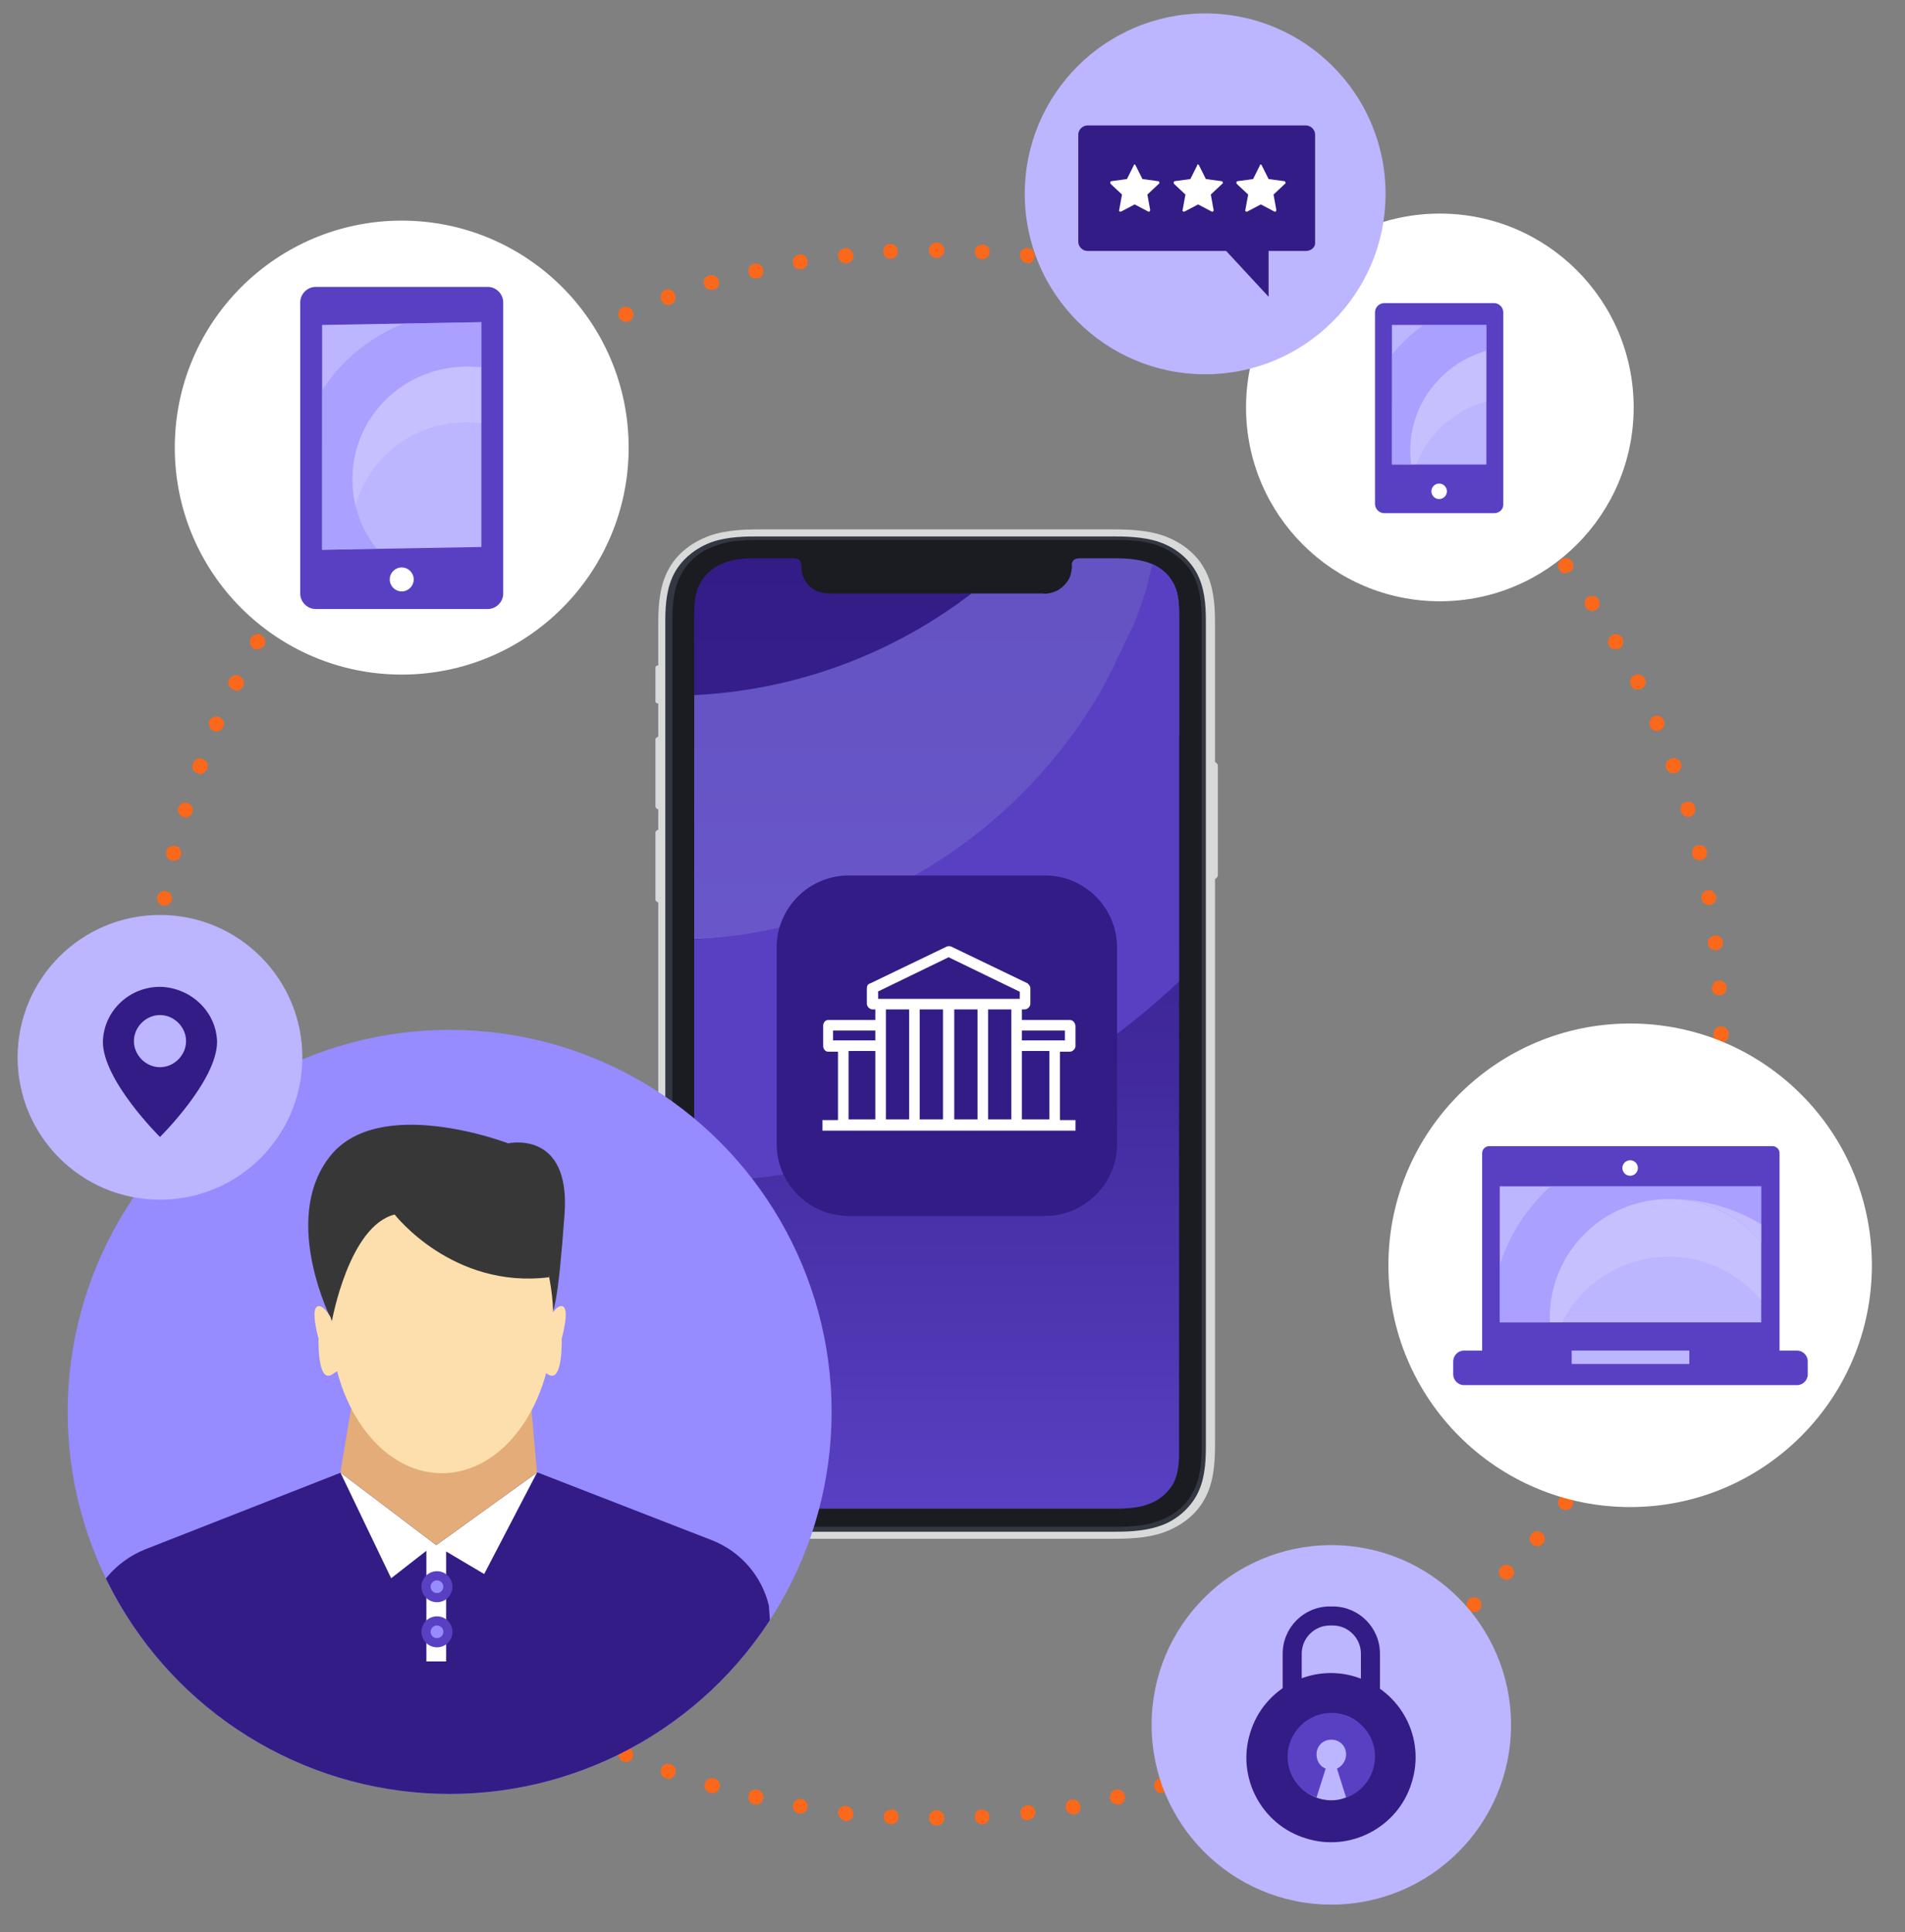 <?xml version="1.0" encoding="utf-8"?>
<!-- Generator: Adobe Illustrator 23.0.4, SVG Export Plug-In . SVG Version: 6.00 Build 0)  -->
<svg version="1.1" id="Layer_1" xmlns="http://www.w3.org/2000/svg" xmlns:xlink="http://www.w3.org/1999/xlink" x="0px" y="0px"
	 viewBox="0 0 270.3 274.1" style="enable-background:new 0 0 270.3 274.1;" xml:space="preserve">
<rect x="0" y="0" width="270.3" height="274.1" fill="#808080" stroke="none"/>
<style type="text/css">
	.st0{fill:#F9681B;}
	.st1{fill:#BCB5FF;}
	.st2{fill:#331C86;}
	.st3{fill:#5940C3;}
	.st4{clip-path:url(#SVGID_1_);}
	.st5{fill:#D8D9D9;}
	.st6{clip-path:url(#SVGID_2_);}
	.st7{fill:#333741;}
	.st8{clip-path:url(#SVGID_3_);}
	.st9{fill:#1A1C21;}
	.st10{clip-path:url(#SVGID_6_);}
	.st11{opacity:0.5;fill:#968BFF;}
	.st12{fill:#FFFFFF;}
	.st13{fill:#968BFF;}
	.st14{clip-path:url(#SVGID_7_);}
	.st15{fill:#E3AC79;}
	.st16{fill:#373737;}
	.st17{fill:#FCDFAC;}
	.st18{clip-path:url(#SVGID_8_);}
	.st19{opacity:0.15;fill:#FFFFFF;}
	.st20{opacity:0.5;clip-path:url(#SVGID_9_);}
	.st21{opacity:0.3;fill:#FFFFFF;}
	.st22{opacity:0.5;fill:#FFFFFF;}
	.st23{opacity:0.5;clip-path:url(#SVGID_10_);}
	.st24{opacity:0.5;clip-path:url(#SVGID_11_);}
</style>
<path class="st0" d="M132.9,259L132.9,259L132.9,259L132.9,259L132.9,259L132.9,259z M131.8,257.9c0-0.6,0.5-1.1,1.1-1.1l0,0
	c0.6,0,1.1,0.5,1.1,1.1l0,0c0,0.6-0.5,1.1-1.1,1.1l0,0C132.3,259,131.8,258.5,131.8,257.9z M126.4,258.8c-0.6,0-1.1-0.5-1-1.1l0,0
	c0-0.6,0.5-1,1.1-1l0,0c0.6,0,1,0.5,1,1.1l0,0C127.5,258.4,127,258.8,126.4,258.8L126.4,258.8C126.4,258.8,126.4,258.8,126.4,258.8z
	 M138.3,257.8c0-0.6,0.4-1.1,1-1.1l0,0c0.6,0,1.1,0.4,1.1,1l0,0c0,0.6-0.4,1.1-1,1.1l0,0l0,0l0,0c0,0,0,0-0.1,0l0,0
	C138.8,258.8,138.4,258.4,138.3,257.8z M119.9,258.3L119.9,258.3L119.9,258.3c-0.6-0.1-1-0.6-1-1.2l0,0c0.1-0.6,0.6-1,1.2-0.9l0,0
	c0.6,0.1,1,0.6,1,1.2l0,0c-0.1,0.6-0.5,1-1.1,1l0,0C120,258.3,119.9,258.3,119.9,258.3z M144.8,257.3c-0.1-0.6,0.4-1.1,0.9-1.2l0,0
	c0.6-0.1,1.1,0.3,1.2,0.9l0,0c0.1,0.6-0.4,1.1-1,1.2l0,0l0,0l0,0c0,0-0.1,0-0.1,0l0,0C145.3,258.3,144.8,257.9,144.8,257.3z
	 M113.4,257.3L113.4,257.3L113.4,257.3c-0.6-0.1-1-0.7-0.9-1.2l0,0c0.1-0.6,0.7-1,1.2-0.9l0,0c0.6,0.1,1,0.7,0.9,1.2l0,0
	c-0.1,0.5-0.5,0.9-1.1,0.9l0,0C113.6,257.3,113.5,257.3,113.4,257.3z M151.2,256.5c-0.1-0.6,0.3-1.2,0.9-1.2l0,0
	c0.6-0.1,1.1,0.3,1.2,0.9l0,0c0.1,0.6-0.3,1.2-0.9,1.2l0,0c-0.1,0-0.1,0-0.2,0l0,0C151.7,257.3,151.3,257,151.2,256.5z M107,256
	c-0.6-0.1-0.9-0.7-0.8-1.3l0,0c0.1-0.6,0.7-0.9,1.3-0.8v0c0.6,0.1,0.9,0.7,0.8,1.3l0,0c-0.1,0.5-0.6,0.8-1,0.8l0,0
	C107.2,256,107.1,256,107,256z M157.5,255.2c-0.1-0.6,0.2-1.2,0.8-1.3l0,0c0.6-0.1,1.2,0.2,1.3,0.8l0,0c0.1,0.6-0.2,1.2-0.8,1.3l0,0
	c-0.1,0-0.2,0-0.2,0l0,0C158.1,256,157.6,255.7,157.5,255.2z M100.7,254.3L100.7,254.3L100.7,254.3c-0.6-0.2-0.9-0.8-0.7-1.3l0,0
	c0.2-0.6,0.8-0.9,1.4-0.7l0,0c0.6,0.2,0.9,0.8,0.7,1.3l0,0c-0.1,0.5-0.6,0.8-1,0.8l0,0C100.9,254.4,100.8,254.4,100.7,254.3z
	 M163.8,253.6c-0.2-0.6,0.2-1.2,0.7-1.3l0,0c0.6-0.2,1.2,0.2,1.3,0.7l0,0c0.2,0.6-0.1,1.2-0.7,1.3l0,0l0,0l0,0c-0.1,0-0.2,0-0.3,0
	l0,0C164.4,254.4,163.9,254.1,163.8,253.6z M94.5,252.3c-0.6-0.2-0.9-0.8-0.7-1.4l0,0c0.2-0.6,0.8-0.8,1.4-0.6l0,0
	c0.6,0.2,0.8,0.8,0.6,1.4l0,0c-0.2,0.4-0.6,0.7-1,0.7l0,0C94.8,252.3,94.6,252.3,94.5,252.3z M170,251.6c-0.2-0.6,0.1-1.2,0.6-1.4
	l0,0c0.6-0.2,1.2,0.1,1.4,0.6l0,0c0.2,0.6-0.1,1.2-0.6,1.4l0,0c-0.1,0-0.2,0.1-0.4,0.1l0,0C170.5,252.3,170.1,252.1,170,251.6z
	 M88.4,249.9c-0.5-0.2-0.8-0.9-0.6-1.4l0,0c0.2-0.5,0.9-0.8,1.4-0.6l0,0c0.5,0.2,0.8,0.9,0.6,1.4l0,0c-0.2,0.4-0.6,0.7-1,0.7l0,0
	C88.7,250,88.6,249.9,88.4,249.9z M176,249.3c-0.2-0.5,0-1.2,0.6-1.4v0c0.5-0.2,1.2,0,1.4,0.6l0,0c0.2,0.6,0,1.2-0.6,1.4l0,0
	c-0.1,0.1-0.3,0.1-0.4,0.1l0,0C176.6,249.9,176.2,249.7,176,249.3z M181.9,246.6c-0.3-0.5,0-1.2,0.5-1.5l0,0
	c0.5-0.3,1.2-0.1,1.5,0.5l0,0c0.3,0.5,0,1.2-0.5,1.5l0,0c-0.2,0.1-0.3,0.1-0.5,0.1l0,0C182.4,247.2,182.1,247,181.9,246.6z
	 M82.5,247.1L82.5,247.1L82.5,247.1c-0.5-0.3-0.8-0.9-0.5-1.5l0,0c0.3-0.5,0.9-0.7,1.4-0.5l0,0c0.5,0.3,0.8,0.9,0.5,1.4l0,0
	c-0.2,0.4-0.6,0.6-1,0.6l0,0C82.8,247.2,82.7,247.2,82.5,247.1z M187.6,243.6c-0.3-0.5-0.1-1.2,0.4-1.5l0,0c0.5-0.3,1.2-0.1,1.5,0.4
	l0,0c0.3,0.5,0.1,1.2-0.4,1.5l0,0c0,0,0,0,0,0l0,0c-0.2,0.1-0.4,0.1-0.5,0.1l0,0C188.1,244.1,187.8,244,187.6,243.6z M76.8,244
	c-0.5-0.3-0.7-1-0.4-1.5l0,0c0.3-0.5,1-0.7,1.5-0.4l0,0c0.5,0.3,0.7,1,0.4,1.5l0,0c-0.2,0.3-0.6,0.5-0.9,0.5l0,0
	C77.1,244.1,76.9,244.1,76.8,244z M193.1,240.3c-0.3-0.5-0.2-1.2,0.3-1.5l0,0c0.5-0.3,1.2-0.2,1.5,0.3l0,0c0.3,0.5,0.2,1.2-0.3,1.5
	l0,0c-0.2,0.1-0.4,0.2-0.6,0.2l0,0C193.7,240.7,193.3,240.6,193.1,240.3z M71.2,240.5L71.2,240.5L71.2,240.5c-0.5-0.3-0.6-1-0.3-1.5
	l0,0c0.3-0.5,1-0.6,1.5-0.3l0,0c0.5,0.3,0.6,1,0.3,1.5l0,0c-0.2,0.3-0.5,0.5-0.9,0.5l0,0C71.6,240.7,71.4,240.7,71.2,240.5z
	 M198.5,236.6c-0.4-0.5-0.3-1.2,0.2-1.5l0,0c0.5-0.4,1.1-0.3,1.5,0.2l0,0c0.4,0.5,0.3,1.2-0.2,1.5l0,0l0,0l0,0
	c-0.2,0.1-0.4,0.2-0.6,0.2l0,0C199,237,198.7,236.9,198.5,236.6z M65.8,236.8c-0.5-0.4-0.6-1-0.2-1.5l0,0c0.4-0.5,1-0.6,1.5-0.2l0,0
	c0.5,0.4,0.6,1,0.2,1.5l0,0c-0.2,0.3-0.5,0.4-0.9,0.4l0,0C66.3,237,66,236.9,65.8,236.8z M203.6,232.6c-0.4-0.5-0.3-1.1,0.1-1.5l0,0
	c0.5-0.4,1.1-0.3,1.5,0.1l0,0c0.4,0.5,0.3,1.1-0.1,1.5l0,0c-0.2,0.2-0.5,0.2-0.7,0.2l0,0C204.1,233,203.8,232.9,203.6,232.6z
	 M60.7,232.7c-0.5-0.4-0.5-1.1-0.1-1.5l0,0c0.4-0.5,1.1-0.5,1.5-0.1l0,0c0.5,0.4,0.5,1.1,0.1,1.5l0,0c-0.2,0.2-0.5,0.4-0.8,0.4l0,0
	C61.2,233,60.9,232.9,60.7,232.7z M208.4,228.4c-0.4-0.4-0.4-1.1,0-1.5l0,0c0.4-0.4,1.1-0.4,1.5,0l0,0c0.4,0.4,0.4,1.1,0,1.5l0,0
	l0,0l0,0c-0.2,0.2-0.5,0.3-0.7,0.3l0,0C208.9,228.7,208.6,228.6,208.4,228.4z M55.8,228.4c-0.4-0.4-0.4-1.1,0-1.5l0,0
	c0.4-0.4,1.1-0.5,1.5,0l0,0c0.4,0.4,0.5,1.1,0,1.5l0,0c-0.2,0.2-0.5,0.3-0.8,0.3l0,0C56.3,228.7,56,228.6,55.8,228.4z M213,223.8
	c-0.4-0.4-0.5-1.1,0-1.5l0,0c0.4-0.4,1.1-0.4,1.5,0l0,0c0.4,0.4,0.5,1.1,0,1.5l0,0c-0.2,0.2-0.5,0.3-0.8,0.3l0,0
	C213.5,224.1,213.3,224,213,223.8z M51.2,223.8c-0.4-0.4-0.4-1.1,0-1.5l0,0c0.4-0.4,1.1-0.4,1.5,0l0,0c0.4,0.4,0.4,1.1-0.1,1.5l0,0
	c-0.2,0.2-0.5,0.3-0.7,0.3l0,0C51.7,224.1,51.4,224,51.2,223.8z M217.4,219.1c-0.5-0.4-0.5-1.1-0.1-1.5l0,0c0.4-0.5,1.1-0.5,1.5-0.1
	l0,0c0.5,0.4,0.5,1.1,0.1,1.5l0,0l0,0l0,0c-0.2,0.2-0.5,0.4-0.8,0.4l0,0C217.9,219.3,217.6,219.2,217.4,219.1z M46.9,218.9
	L46.9,218.9L46.9,218.9c-0.4-0.5-0.3-1.1,0.1-1.5l0,0c0.5-0.4,1.1-0.3,1.5,0.1l0,0c0.4,0.5,0.3,1.1-0.1,1.5l0,0
	c-0.2,0.2-0.4,0.3-0.7,0.3l0,0C47.4,219.3,47.1,219.1,46.9,218.9z M221.5,214c-0.5-0.4-0.6-1-0.2-1.5l0,0c0.3-0.5,1-0.6,1.5-0.2l0,0
	c0.5,0.4,0.6,1,0.2,1.5l0,0l0,0l0,0c-0.2,0.3-0.5,0.4-0.9,0.4l0,0C221.9,214.2,221.7,214.2,221.5,214z M42.8,213.8L42.8,213.8
	L42.8,213.8c-0.4-0.5-0.3-1.2,0.2-1.5l0,0c0.5-0.4,1.1-0.3,1.5,0.2l0,0c0.4,0.5,0.3,1.2-0.2,1.5l0,0c-0.2,0.2-0.4,0.2-0.6,0.2l0,0
	C43.4,214.2,43,214,42.8,213.8z M225.2,208.8c-0.5-0.3-0.6-1-0.3-1.5l0,0c0.3-0.5,1-0.6,1.5-0.3l0,0c0.5,0.3,0.6,1,0.3,1.5l0,0
	c-0.2,0.3-0.6,0.5-0.9,0.5l0,0C225.6,208.9,225.4,208.9,225.2,208.8z M39.1,208.4c-0.3-0.5-0.2-1.2,0.3-1.5l0,0
	c0.5-0.3,1.2-0.2,1.5,0.3l0,0c0.3,0.5,0.2,1.2-0.3,1.5l0,0c-0.2,0.1-0.4,0.2-0.6,0.2l0,0C39.6,208.9,39.3,208.7,39.1,208.4z
	 M228.7,203.3c-0.5-0.3-0.7-1-0.4-1.5l0,0c0.3-0.5,1-0.7,1.5-0.4l0,0c0.5,0.3,0.7,1,0.4,1.5l0,0c-0.2,0.3-0.6,0.5-0.9,0.5l0,0
	C229.1,203.4,228.9,203.4,228.7,203.3z M35.6,202.9c-0.3-0.5-0.1-1.2,0.4-1.5l0,0c0.5-0.3,1.2-0.1,1.5,0.4l0,0
	c0.3,0.5,0.1,1.2-0.4,1.5l0,0c-0.2,0.1-0.4,0.1-0.5,0.1l0,0C36.2,203.4,35.8,203.2,35.6,202.9z M231.8,197.6
	c-0.5-0.3-0.7-0.9-0.5-1.4l0,0c0.3-0.5,0.9-0.8,1.5-0.5l0,0c0.5,0.3,0.8,0.9,0.5,1.4l0,0c0,0,0,0,0,0l0,0c-0.2,0.4-0.6,0.6-1,0.6
	l0,0C232.2,197.7,232,197.7,231.8,197.6z M32.5,197.1c-0.3-0.5-0.1-1.2,0.5-1.5l0,0c0.5-0.3,1.2,0,1.4,0.5l0,0
	c0.3,0.5,0.1,1.2-0.5,1.5l0,0c-0.2,0.1-0.3,0.1-0.5,0.1l0,0C33.1,197.7,32.7,197.5,32.5,197.1z M29.8,191.2c-0.2-0.5,0-1.2,0.6-1.4
	l0,0c0.5-0.2,1.2,0,1.4,0.6l0,0c0.2,0.5,0,1.2-0.6,1.4l0,0c-0.1,0.1-0.3,0.1-0.4,0.1l0,0C30.3,191.9,29.9,191.6,29.8,191.2z
	 M234.6,191.8c-0.5-0.2-0.8-0.9-0.6-1.4l0,0c0.2-0.5,0.9-0.8,1.4-0.6l0,0c0.5,0.2,0.8,0.9,0.6,1.4l0,0l0,0l0,0
	c-0.2,0.4-0.6,0.6-1,0.6l0,0C234.9,191.9,234.8,191.8,234.6,191.8z M27.4,185.1c-0.2-0.6,0.1-1.2,0.6-1.4l0,0
	c0.6-0.2,1.2,0.1,1.4,0.6l0,0c0.2,0.6-0.1,1.2-0.6,1.4l0,0c-0.1,0-0.2,0.1-0.4,0.1l0,0C27.9,185.9,27.5,185.6,27.4,185.1z
	 M237.1,185.8c-0.6-0.2-0.8-0.8-0.6-1.4l0,0c0.2-0.6,0.8-0.8,1.4-0.6l0,0c0.5,0.2,0.8,0.8,0.6,1.4l0,0c-0.2,0.4-0.6,0.7-1,0.7l0,0
	C237.3,185.8,237.2,185.8,237.1,185.8z M25.3,178.9L25.3,178.9L25.3,178.9c-0.2-0.6,0.2-1.2,0.7-1.3l0,0c0.6-0.2,1.2,0.1,1.3,0.7
	l0,0c0.2,0.6-0.2,1.2-0.7,1.4l0,0c-0.1,0-0.2,0-0.3,0l0,0C25.9,179.7,25.4,179.4,25.3,178.9z M239.2,179.6c-0.6-0.2-0.9-0.8-0.7-1.3
	l0,0c0.2-0.6,0.8-0.9,1.3-0.7l0,0c0.6,0.2,0.9,0.8,0.7,1.3l0,0c-0.1,0.5-0.6,0.8-1,0.8l0,0C239.4,179.7,239.3,179.7,239.2,179.6z
	 M23.6,172.6c-0.1-0.6,0.2-1.2,0.8-1.3l0,0c0.6-0.1,1.2,0.2,1.3,0.8l0,0c0.1,0.6-0.2,1.2-0.8,1.3l0,0c-0.1,0-0.2,0-0.2,0l0,0
	C24.2,173.5,23.7,173.1,23.6,172.6z M240.9,173.4c-0.6-0.1-0.9-0.7-0.8-1.3v0c0.1-0.6,0.7-0.9,1.3-0.8l0,0c0.6,0.1,0.9,0.7,0.8,1.3
	l0,0l0,0l0,0c-0.1,0.5-0.6,0.8-1,0.8l0,0C241.1,173.4,241,173.4,240.9,173.4z M22.3,166.2L22.3,166.2L22.3,166.2
	c-0.1-0.6,0.3-1.1,0.9-1.2l0,0c0.6-0.1,1.1,0.3,1.2,0.9l0,0c0.1,0.6-0.3,1.1-0.9,1.2l0,0c-0.1,0-0.1,0-0.2,0l0,0
	C22.8,167.1,22.4,166.8,22.3,166.2z M242.3,167.1c-0.6-0.1-1-0.7-0.9-1.2l0,0c0.1-0.6,0.7-1,1.2-0.9l0,0c0.6,0.1,1,0.7,0.9,1.2l0,0
	c-0.1,0.5-0.5,0.9-1.1,0.9l0,0C242.4,167.1,242.3,167.1,242.3,167.1z M21.4,159.8c-0.1-0.6,0.4-1.1,0.9-1.2l0,0
	c0.6-0.1,1.1,0.4,1.2,1l0,0c0.1,0.6-0.4,1.1-0.9,1.2l0,0c0,0-0.1,0-0.1,0l0,0C21.9,160.7,21.4,160.3,21.4,159.8z M243.3,160.7
	c-0.6-0.1-1-0.6-1-1.2l0,0c0.1-0.6,0.6-1,1.2-1l0,0c0.6,0.1,1,0.6,1,1.2l0,0l0,0l0,0c-0.1,0.5-0.5,0.9-1.1,0.9l0,0
	C243.4,160.7,243.3,160.7,243.3,160.7z M20.8,153.3L20.8,153.3L20.8,153.3c0-0.6,0.4-1.1,1-1.1l0,0c0.6,0,1.1,0.4,1.1,1l0,0
	c0,0.6-0.4,1.1-1,1.1l0,0c0,0,0,0-0.1,0l0,0C21.3,154.3,20.8,153.8,20.8,153.3z M243.9,154.2c-0.6,0-1-0.5-1-1.1l0,0
	c0-0.6,0.5-1,1.1-1l0,0c0.6,0,1,0.5,1,1.1l0,0C245,153.8,244.5,154.3,243.9,154.2L243.9,154.2C243.9,154.3,243.9,154.2,243.9,154.2z
	 M20.6,146.7C20.6,146.7,20.6,146.7,20.6,146.7L20.6,146.7c0-0.6,0.5-1.1,1.1-1.1l0,0c0.6,0,1.1,0.5,1.1,1.1l0,0
	c0,0.6-0.5,1.1-1.1,1.1l0,0C21.1,147.8,20.6,147.3,20.6,146.7z M243.1,146.7L243.1,146.7C243.1,146.7,243.1,146.7,243.1,146.7
	L243.1,146.7c0-0.6,0.5-1.1,1.1-1.1l0,0c0.6,0,1.1,0.5,1.1,1.1l0,0l0,0l0,0c0,0,0,0,0,0.1l0,0c0,0.6-0.5,1.1-1.1,1.1l0,0
	C243.5,147.8,243.1,147.3,243.1,146.7z M21.8,141.3c-0.6,0-1.1-0.5-1-1.1l0,0c0-0.6,0.5-1.1,1.1-1l0,0c0.6,0,1,0.5,1,1.1l0,0
	C22.9,140.9,22.4,141.3,21.8,141.3L21.8,141.3C21.9,141.3,21.8,141.3,21.8,141.3z M242.9,140.2c0-0.6,0.4-1.1,1-1.1l0,0
	c0.6,0,1.1,0.4,1.1,1l0,0c0,0.6-0.4,1.1-1,1.1l0,0c0,0,0,0-0.1,0l0,0C243.4,141.3,242.9,140.8,242.9,140.2z M22.3,134.9
	c-0.6-0.1-1-0.6-1-1.2l0,0c0.1-0.6,0.6-1,1.2-0.9l0,0c0.6,0.1,1,0.6,0.9,1.2l0,0c-0.1,0.6-0.5,1-1.1,1l0,0
	C22.4,134.9,22.3,134.9,22.3,134.9z M242.3,133.9c-0.1-0.6,0.4-1.1,1-1.2l0,0c0.6-0.1,1.1,0.4,1.2,0.9l0,0c0.1,0.6-0.4,1.1-1,1.2
	l0,0c0,0-0.1,0-0.1,0l0,0C242.8,134.8,242.4,134.4,242.3,133.9z M23.2,128.5c-0.6-0.1-1-0.7-0.9-1.2l0,0c0.1-0.6,0.7-1,1.2-0.9l0,0
	c0.6,0.1,1,0.7,0.9,1.2l0,0c-0.1,0.5-0.6,0.9-1.1,0.9l0,0C23.3,128.5,23.2,128.5,23.2,128.5z M241.4,127.5c-0.1-0.6,0.3-1.1,0.9-1.2
	l0,0c0.6-0.1,1.1,0.3,1.2,0.9l0,0c0,0,0,0,0,0l0,0c0.1,0.6-0.3,1.1-0.9,1.2l0,0c-0.1,0-0.1,0-0.2,0l0,0
	C242,128.4,241.5,128,241.4,127.5z M24.4,122.1c-0.6-0.1-0.9-0.7-0.8-1.3l0,0c0.1-0.6,0.7-0.9,1.3-0.8l0,0c0.6,0.1,0.9,0.7,0.8,1.3
	l0,0c-0.1,0.5-0.6,0.8-1.1,0.8l0,0C24.6,122.2,24.5,122.1,24.4,122.1z M240.1,121.2c-0.1-0.6,0.2-1.2,0.8-1.3l0,0
	c0.6-0.1,1.2,0.2,1.3,0.8l0,0c0.1,0.6-0.2,1.2-0.8,1.3l0,0c-0.1,0-0.2,0-0.2,0l0,0C240.7,122.1,240.2,121.8,240.1,121.2z M26,115.9
	c-0.6-0.2-0.9-0.8-0.7-1.3l0,0c0.2-0.6,0.8-0.9,1.3-0.7l0,0c0.6,0.2,0.9,0.8,0.7,1.3l0,0c-0.1,0.5-0.6,0.8-1,0.8l0,0
	C26.2,115.9,26.1,115.9,26,115.9z M238.5,115.1L238.5,115.1c-0.2-0.6,0.1-1.2,0.7-1.3l0,0c0.6-0.2,1.2,0.1,1.3,0.7l0,0l0,0l0,0
	c0.2,0.6-0.2,1.2-0.7,1.4l0,0c-0.1,0-0.2,0-0.3,0l0,0C239,115.8,238.6,115.5,238.5,115.1z M28,109.7c-0.6-0.2-0.9-0.8-0.6-1.4l0,0
	l0,0l0,0c0.2-0.6,0.8-0.9,1.4-0.6l0,0c0.6,0.2,0.8,0.8,0.6,1.4l0,0c-0.2,0.4-0.6,0.7-1,0.7l0,0C28.2,109.8,28.1,109.8,28,109.7z
	 M236.4,109c-0.2-0.6,0.1-1.2,0.7-1.4l0,0c0.6-0.2,1.2,0.1,1.4,0.6l0,0c0.2,0.6-0.1,1.2-0.6,1.4l0,0c-0.1,0-0.2,0.1-0.4,0.1l0,0
	C237,109.7,236.6,109.4,236.4,109z M30.3,103.7c-0.5-0.2-0.8-0.9-0.6-1.4l0,0c0.2-0.5,0.9-0.8,1.4-0.6l0,0c0.6,0.2,0.8,0.9,0.6,1.4
	l0,0c-0.2,0.4-0.6,0.7-1,0.7l0,0C30.6,103.8,30.5,103.7,30.3,103.7z M234.1,103c-0.2-0.6,0-1.2,0.6-1.4l0,0c0.5-0.2,1.2,0,1.4,0.6
	l0,0c0.2,0.6,0,1.2-0.6,1.4l0,0c-0.1,0.1-0.3,0.1-0.4,0.1l0,0C234.6,103.7,234.2,103.4,234.1,103z M33,97.8
	c-0.5-0.3-0.8-0.9-0.5-1.4l0,0c0.3-0.5,0.9-0.8,1.5-0.5l0,0c0.5,0.3,0.8,0.9,0.5,1.5l0,0c-0.2,0.4-0.6,0.6-1,0.6l0,0
	C33.3,97.9,33.2,97.8,33,97.8z M231.4,97.2c-0.3-0.5,0-1.2,0.5-1.4l0,0c0.5-0.3,1.2-0.1,1.5,0.5l0,0c0,0,0,0,0,0l0,0
	c0.3,0.5,0,1.2-0.5,1.4l0,0c-0.2,0.1-0.3,0.1-0.5,0.1l0,0C231.9,97.8,231.5,97.6,231.4,97.2z M36,92c-0.5-0.3-0.7-1-0.4-1.5l0,0
	c0.3-0.5,1-0.7,1.5-0.4l0,0c0.5,0.3,0.7,1,0.4,1.5v0c-0.2,0.3-0.6,0.5-0.9,0.5l0,0C36.4,92.2,36.2,92.1,36,92z M228.3,91.6
	L228.3,91.6c-0.3-0.5-0.1-1.2,0.4-1.5l0,0c0.5-0.3,1.2-0.1,1.5,0.4l0,0c0.3,0.5,0.1,1.2-0.4,1.5l0,0c-0.2,0.1-0.4,0.1-0.5,0.1l0,0
	C228.9,92.1,228.5,92,228.3,91.6z M39.4,86.5c-0.5-0.3-0.6-1-0.3-1.5l0,0c0.3-0.5,1-0.6,1.5-0.3l0,0c0.5,0.3,0.6,1,0.3,1.5l0,0
	c-0.2,0.3-0.6,0.5-0.9,0.5l0,0C39.8,86.7,39.6,86.6,39.4,86.5z M225,86.2L225,86.2c-0.3-0.5-0.2-1.2,0.3-1.5l0,0
	c0.5-0.3,1.2-0.2,1.5,0.3l0,0l0,0l0,0c0.3,0.5,0.2,1.2-0.3,1.5l0,0c-0.2,0.1-0.4,0.2-0.6,0.2l0,0C225.5,86.6,225.2,86.5,225,86.2z
	 M43,81.1c-0.5-0.4-0.6-1-0.2-1.5l0,0c0.4-0.5,1-0.6,1.5-0.2l0,0c0.5,0.4,0.6,1,0.2,1.5l0,0c-0.2,0.3-0.5,0.4-0.9,0.4l0,0
	C43.5,81.4,43.2,81.3,43,81.1z M221.3,80.9c-0.4-0.5-0.3-1.2,0.2-1.5l0,0c0.5-0.4,1.2-0.3,1.5,0.2l0,0c0.4,0.5,0.3,1.2-0.2,1.5l0,0
	c-0.2,0.1-0.4,0.2-0.6,0.2l0,0C221.8,81.4,221.5,81.2,221.3,80.9z M217.3,75.9c-0.4-0.5-0.3-1.1,0.1-1.5l0,0
	c0.5-0.4,1.1-0.3,1.5,0.1l0,0c0.4,0.4,0.3,1.1-0.1,1.5l0,0c-0.2,0.2-0.5,0.2-0.7,0.2l0,0C217.8,76.3,217.5,76.2,217.3,75.9z M47,76
	c-0.5-0.4-0.5-1.1-0.1-1.5l0,0c0.4-0.5,1.1-0.5,1.5-0.1l0,0c0.5,0.4,0.5,1.1,0.1,1.5v0c-0.2,0.3-0.5,0.4-0.8,0.4l0,0
	C47.5,76.3,47.2,76.2,47,76z M213,71.1L213,71.1c-0.4-0.4-0.4-1.1,0-1.5l0,0c0.4-0.4,1.1-0.4,1.5,0l0,0l0,0l0,0
	c0.4,0.4,0.4,1.1,0,1.5l0,0c-0.2,0.2-0.5,0.3-0.7,0.3l0,0C213.5,71.5,213.2,71.3,213,71.1z M51.3,71.2c-0.4-0.4-0.5-1.1,0-1.5l0,0
	c0.4-0.4,1.1-0.5,1.5,0l0,0c0.4,0.4,0.5,1.1,0.1,1.5l0,0c-0.2,0.2-0.5,0.3-0.8,0.3l0,0C51.8,71.5,51.5,71.4,51.3,71.2z M208.5,66.6
	L208.5,66.6c-0.4-0.4-0.5-1.1,0-1.5l0,0c0.4-0.4,1.1-0.5,1.5,0l0,0c0.4,0.4,0.5,1.1,0.1,1.5l0,0c-0.2,0.2-0.5,0.3-0.8,0.3l0,0
	C209,66.9,208.7,66.8,208.5,66.6z M55.8,66.5c-0.4-0.4-0.4-1.1,0-1.5l0,0c0.4-0.4,1.1-0.4,1.5,0l0,0c0.4,0.4,0.4,1.1,0,1.5l0,0
	c-0.2,0.2-0.5,0.3-0.7,0.3l0,0C56.3,66.9,56,66.8,55.8,66.5z M203.7,62.3c-0.5-0.4-0.5-1.1-0.1-1.5l0,0c0.4-0.5,1.1-0.5,1.5-0.1l0,0
	c0.5,0.4,0.5,1.1,0.1,1.5l0,0c-0.2,0.3-0.5,0.4-0.8,0.4l0,0C204.2,62.6,203.9,62.5,203.7,62.3z M60.6,62.2c-0.4-0.5-0.3-1.1,0.1-1.5
	l0,0c0.5-0.4,1.1-0.3,1.5,0.1l0,0c0.4,0.4,0.3,1.1-0.1,1.5l0,0c-0.2,0.2-0.4,0.2-0.7,0.2l0,0C61.1,62.6,60.8,62.4,60.6,62.2z
	 M65.6,58.1c-0.4-0.5-0.3-1.1,0.2-1.5l0,0c0.5-0.4,1.1-0.3,1.5,0.2l0,0c0.4,0.5,0.2,1.1-0.2,1.5l0,0c-0.2,0.1-0.4,0.2-0.6,0.2l0,0
	C66.2,58.6,65.8,58.4,65.6,58.1z M198.7,58.3c-0.5-0.4-0.6-1-0.2-1.5l0,0c0.3-0.5,1-0.6,1.5-0.2l0,0c0.5,0.4,0.6,1,0.2,1.5l0,0
	c-0.2,0.3-0.5,0.4-0.9,0.4l0,0C199.1,58.6,198.9,58.5,198.7,58.3z M70.9,54.4c-0.3-0.5-0.2-1.2,0.3-1.5l0,0c0.5-0.3,1.2-0.2,1.5,0.3
	l0,0c0.3,0.5,0.2,1.2-0.3,1.5l0,0c-0.2,0.1-0.4,0.2-0.6,0.2l0,0C71.4,54.8,71.1,54.7,70.9,54.4z M193.4,54.7c-0.5-0.3-0.6-1-0.3-1.5
	l0,0c0.3-0.5,1-0.6,1.5-0.3l0,0c0.5,0.3,0.6,1,0.3,1.5l0,0c-0.2,0.3-0.5,0.5-0.9,0.5l0,0C193.8,54.8,193.6,54.8,193.4,54.7z
	 M76.4,50.9c-0.3-0.5-0.1-1.2,0.4-1.5l0,0c0.5-0.3,1.2-0.1,1.5,0.4l0,0c0.3,0.5,0.1,1.2-0.4,1.5l0,0c-0.2,0.1-0.3,0.1-0.5,0.1l0,0
	C76.9,51.4,76.6,51.3,76.4,50.9z M188,51.3L188,51.3c-0.5-0.3-0.7-1-0.4-1.5l0,0c0.3-0.5,1-0.7,1.5-0.4l0,0c0.5,0.3,0.7,1,0.4,1.5
	l0,0c-0.2,0.4-0.6,0.5-0.9,0.5l0,0C188.3,51.4,188.1,51.4,188,51.3z M82,47.8c-0.3-0.5-0.1-1.2,0.5-1.4l0,0c0.5-0.3,1.2-0.1,1.5,0.5
	l0,0c0.3,0.5,0.1,1.2-0.5,1.4l0,0c-0.1,0.1-0.3,0.1-0.5,0.1l0,0C82.6,48.4,82.2,48.2,82,47.8z M182.3,48.2c-0.5-0.3-0.8-0.9-0.5-1.5
	l0,0c0.3-0.5,0.9-0.8,1.5-0.5l0,0c0.5,0.3,0.7,0.9,0.5,1.5l0,0c-0.2,0.4-0.6,0.6-1,0.6l0,0C182.7,48.4,182.5,48.3,182.3,48.2z
	 M87.8,45c-0.2-0.5,0-1.2,0.6-1.4l0,0c0.5-0.2,1.2,0,1.4,0.6l0,0c0.2,0.5,0,1.2-0.6,1.4l0,0c-0.1,0.1-0.3,0.1-0.4,0.1l0,0
	C88.4,45.6,88,45.4,87.8,45z M176.5,45.5c-0.5-0.2-0.8-0.9-0.6-1.4l0,0c0.2-0.5,0.9-0.8,1.4-0.6l0,0c0.5,0.2,0.8,0.9,0.6,1.4l0,0
	c-0.2,0.4-0.6,0.6-1,0.6l0,0C176.8,45.6,176.7,45.6,176.5,45.5z M93.8,42.5c-0.2-0.6,0.1-1.2,0.6-1.4l0,0c0.6-0.2,1.2,0.1,1.4,0.7
	l0,0c0.2,0.6-0.1,1.2-0.6,1.4l0,0c-0.1,0-0.2,0.1-0.4,0.1l0,0C94.4,43.3,94,43,93.8,42.5z M170.6,43.2c-0.6-0.2-0.9-0.8-0.7-1.4l0,0
	c0.2-0.6,0.8-0.9,1.4-0.6l0,0c0.6,0.2,0.8,0.8,0.6,1.4l0,0c-0.2,0.4-0.6,0.7-1,0.7l0,0C170.8,43.2,170.7,43.2,170.6,43.2z
	 M99.9,40.4c-0.2-0.6,0.1-1.2,0.7-1.3l0,0c0,0,0,0,0,0l0,0c0.6-0.2,1.2,0.1,1.4,0.7l0,0c0.2,0.6-0.2,1.2-0.7,1.3l0,0
	c-0.1,0-0.2,0-0.3,0l0,0C100.5,41.2,100.1,40.9,99.9,40.4z M164.5,41.1L164.5,41.1c-0.6-0.2-0.9-0.8-0.7-1.3l0,0
	c0.2-0.6,0.8-0.9,1.3-0.7l0,0l0,0l0,0c0.6,0.2,0.9,0.8,0.7,1.4l0,0c-0.1,0.5-0.6,0.8-1,0.8l0,0C164.7,41.2,164.6,41.2,164.5,41.1z
	 M106.2,38.7c-0.1-0.6,0.2-1.2,0.8-1.3l0,0l0,0l0,0c0.6-0.1,1.2,0.2,1.3,0.8l0,0c0.1,0.6-0.2,1.2-0.8,1.3l0,0c-0.1,0-0.2,0-0.2,0
	l0,0C106.7,39.5,106.3,39.2,106.2,38.7z M158.3,39.5c-0.6-0.1-0.9-0.7-0.8-1.3l0,0c0.1-0.6,0.7-0.9,1.3-0.8l0,0
	c0.6,0.1,0.9,0.7,0.8,1.3l0,0c-0.1,0.5-0.6,0.8-1,0.8l0,0C158.4,39.5,158.4,39.5,158.3,39.5z M112.5,37.3c-0.1-0.6,0.3-1.1,0.9-1.2
	l0,0c0.6-0.1,1.1,0.3,1.2,0.9l0,0c0.1,0.6-0.3,1.1-0.9,1.2l0,0c-0.1,0-0.1,0-0.2,0l0,0C113,38.2,112.6,37.9,112.5,37.3z M152,38.2
	L152,38.2c-0.6-0.1-1-0.7-0.9-1.2l0,0c0.1-0.6,0.7-1,1.2-0.9l0,0l0,0l0,0c0.6,0.1,1,0.7,0.9,1.2l0,0c-0.1,0.5-0.5,0.9-1.1,0.9l0,0
	C152.1,38.2,152.1,38.2,152,38.2z M118.9,36.4c-0.1-0.6,0.4-1.1,1-1.2l0,0c0.6-0.1,1.1,0.4,1.2,1l0,0c0.1,0.6-0.4,1.1-1,1.2l0,0
	c0,0-0.1,0-0.1,0l0,0C119.4,37.3,119,36.9,118.9,36.4z M145.7,37.3c-0.6-0.1-1-0.6-1-1.2l0,0c0.1-0.6,0.6-1,1.2-0.9l0,0
	c0.6,0.1,1,0.6,0.9,1.2l0,0c-0.1,0.6-0.5,1-1.1,1l0,0C145.8,37.3,145.7,37.3,145.7,37.3z M125.3,35.7c0-0.6,0.4-1.1,1-1.1l0,0
	c0.6,0,1.1,0.4,1.1,1l0,0c0,0.6-0.4,1.1-1,1.1l0,0c0,0,0,0-0.1,0l0,0C125.8,36.8,125.4,36.3,125.3,35.7z M139.3,36.8
	c-0.6,0-1-0.6-1-1.1l0,0c0-0.6,0.5-1,1.1-1l0,0c0.6,0,1.1,0.5,1,1.1l0,0C140.4,36.3,139.9,36.8,139.3,36.8L139.3,36.8
	C139.3,36.8,139.3,36.8,139.3,36.8z M132.9,36.6L132.9,36.6L132.9,36.6L132.9,36.6L132.9,36.6z M131.8,35.5c0-0.6,0.5-1.1,1.1-1.1
	l0,0c0.6,0,1.1,0.5,1.1,1.1l0,0c0,0.6-0.5,1.1-1.1,1.1l0,0C132.3,36.6,131.8,36.1,131.8,35.5z"/>
<g>
	<circle class="st1" cx="188.9" cy="244.7" r="25.5"/>
	<g>
		<path class="st2" d="M192.4,237.9c-6.3-2-13.1,1.6-15,7.9c-2,6.3,1.6,13.1,7.9,15c6.3,2,13.1-1.6,15-7.9
			C202.3,246.6,198.8,239.9,192.4,237.9z M188.9,255.4c-3.4,0-6.1-2.8-6.1-6.2c0-3.4,2.9-6.1,6.3-6.1s5.5,2.6,5.5,5.9
			C194.6,252.5,192.3,255.4,188.9,255.4z"/>
		<path class="st3" d="M188.9,243c-3.4,0-6.2,2.8-6.2,6.2c0,2.7,1.7,5,4.1,5.8l1.3-4.1c-0.8-0.3-1.3-1.1-1.3-2
			c0-1.2,0.9-2.1,2.1-2.1s2.1,0.9,2.1,2.1c0,0.9-0.6,1.7-1.3,2l1.3,4.1c2.4-0.8,4.1-3.1,4.1-5.9C195.1,245.8,192.3,243,188.9,243z"
			/>
		<path class="st2" d="M184.7,241.4v-6.8c0-2.2,1.8-4,4-4h0.4c2.2,0,4,1.8,4,4v6.8h2.7v-6.8c0-3.7-3-6.7-6.7-6.7h-0.4
			c-3.7,0-6.7,3-6.7,6.7v6.8H184.7z"/>
	</g>
</g>
<g>
	<g>
		<defs>
			<path id="SVGID_56_" d="M172.4,108.1V88.4c0-2.6-0.2-5.4-1.5-7.7c-1.2-2.2-3.3-3.8-5.8-4.7c-2.6-0.9-5.6-0.9-7.5-0.9h-49.4
				c-1.9,0-5,0-7.5,0.9c-2.5,0.9-4.6,2.5-5.8,4.7c-1.3,2.3-1.5,5.1-1.5,7.7v6c-0.2,0-0.4,0.1-0.4,0.3v4.8c0,0.2,0.2,0.3,0.4,0.3v4.7
				c-0.2,0.1-0.4,0.2-0.4,0.4v9.5c0,0.2,0.2,0.4,0.4,0.4v2.9c-0.2,0.1-0.4,0.2-0.4,0.4v9.5c0,0.2,0.2,0.4,0.4,0.4V205
				c0,2.6,0.2,5.4,1.5,7.7c1.2,2.2,3.3,3.8,5.8,4.7c2.6,0.9,5.6,0.9,7.5,0.9h49.4c1.9,0,5,0,7.5-0.9c2.5-0.9,4.6-2.5,5.8-4.7
				c1.3-2.3,1.5-5.1,1.5-7.7v-80.3c0.2-0.1,0.4-0.3,0.4-0.5v-15.6C172.8,108.4,172.6,108.2,172.4,108.1z"/>
		</defs>
		<clipPath id="SVGID_1_">
			<use xlink:href="#SVGID_56_"  style="overflow:visible;"/>
		</clipPath>
		<g class="st4">
			<rect x="91.6" y="73.8" class="st5" width="82.6" height="145.9"/>
		</g>
	</g>
	<g>
		<defs>
			<path id="SVGID_55_" d="M171.1,205.3c0,2.4-0.2,4.9-1.4,7c-1.1,1.9-3,3.5-5.2,4.2c-2.3,0.8-5,0.8-6.8,0.8h-49.9
				c-1.7,0-4.5,0-6.8-0.8c-2.3-0.8-4.1-2.3-5.2-4.2c-1.2-2.1-1.4-4.6-1.4-7V88.1c0-2.4,0.2-4.9,1.4-7c1.1-1.9,3-3.4,5.2-4.2
				c2.3-0.8,5-0.8,6.8-0.8h49.9c1.7,0,4.5,0,6.8,0.8c2.3,0.8,4.1,2.3,5.2,4.2c1.2,2.1,1.4,4.6,1.4,7V205.3z"/>
		</defs>
		<clipPath id="SVGID_2_">
			<use xlink:href="#SVGID_55_"  style="overflow:visible;"/>
		</clipPath>
		<g class="st6">
			<rect x="93.1" y="74.8" class="st7" width="79.4" height="143.8"/>
		</g>
	</g>
	<g>
		<defs>
			<path id="SVGID_23_" d="M95.4,205.3c0,2.2,0.2,4.6,1.3,6.5c1,1.8,2.8,3.2,4.9,4c2.2,0.8,4.7,0.8,6.3,0.8H158c1.6,0,4.2,0,6.3-0.8
				c2.1-0.7,3.9-2.1,4.9-4c1.1-1.9,1.3-4.3,1.3-6.5V87.9c0-2.2-0.2-4.6-1.3-6.5c-1-1.8-2.8-3.2-4.9-4c-2.2-0.8-4.7-0.8-6.3-0.8
				h-50.1c-1.6,0-4.2,0-6.3,0.8c-2.1,0.7-3.9,2.1-4.9,4c-1.1,1.9-1.3,4.3-1.3,6.5V205.3z"/>
		</defs>
		<clipPath id="SVGID_3_">
			<use xlink:href="#SVGID_23_"  style="overflow:visible;"/>
		</clipPath>
		<g class="st8">
			<rect x="93.9" y="75.3" class="st9" width="78" height="142.5"/>
		</g>
	</g>
	<g>
		<defs>
			<path id="SVGID_21_" d="M98.2,206c0,1.6,0.1,3.3,0.9,4.6c0.7,1.3,2,2.3,3.5,2.8c1.5,0.5,3.4,0.6,4.5,0.6h51.3c1.1,0,3,0,4.5-0.6
				c1.5-0.5,2.7-1.5,3.5-2.8c0.8-1.4,0.9-3.1,0.9-4.6V87.2c0-1.6-0.1-3.3-0.9-4.6c-0.7-1.3-2-2.3-3.5-2.8c-1.5-0.5-3.4-0.6-4.5-0.6
				h-5.1c-0.5,0-0.7,0.1-0.9,0.2c-0.2,0.2-0.4,0.5-0.3,0.8c0,0.5-0.1,1.3-0.4,1.9c-0.4,0.7-1,1.3-1.7,1.7c-0.7,0.3-1.4,0.5-2.1,0.4
				h-30c-0.7,0-1.5-0.1-2.1-0.4c-0.8-0.4-1.4-1-1.7-1.7c-0.3-0.5-0.4-1.4-0.4-1.9c0-0.3-0.1-0.6-0.3-0.8c-0.2-0.1-0.4-0.2-0.9-0.2
				h-5.1c-1.1,0-3,0-4.5,0.6c-1.5,0.5-2.7,1.5-3.5,2.8c-0.8,1.4-0.9,3.1-0.9,4.6V206z"/>
		</defs>
		<linearGradient id="SVGID_5_" gradientUnits="userSpaceOnUse" x1="132.774" y1="213.959" x2="132.774" y2="79.203">
			<stop  offset="0" style="stop-color:#968BFF"/>
			<stop  offset="0" style="stop-color:#5940C3"/>
			<stop  offset="8.222222e-02" style="stop-color:#543CBB"/>
			<stop  offset="0.451" style="stop-color:#422A9E"/>
			<stop  offset="0.77" style="stop-color:#37208C"/>
			<stop  offset="1" style="stop-color:#331C86"/>
		</linearGradient>
		<use xlink:href="#SVGID_21_"  style="overflow:visible;fill:url(#SVGID_5_);"/>
		<clipPath id="SVGID_6_">
			<use xlink:href="#SVGID_21_"  style="overflow:visible;"/>
		</clipPath>
		<g class="st10">
			<path class="st11" d="M95-42.2c38.9,0,70.5,31.6,70.5,70.5S133.9,98.7,95,98.7S24.6,67.1,24.6,28.3S56.2-42.2,95-42.2 M95-76.7
				c-58,0-105,47-105,105s47,105,105,105c58,0,105-47,105-105S153-76.7,95-76.7L95-76.7z"/>
			<path class="st3" d="M95.3-42.2c-58,0-105,47-105,105s47,105,105,105c58,0,105-47,105-105S153.3-42.2,95.3-42.2z M24.8,62.8
				c0-38.9,31.6-70.5,70.5-70.5c32.7,0,60.3,22.4,68.2,52.7c0,0,0,0,0,0c0.4,1.4,0.7,2.8,1,4.2c0,0.1,0,0.1,0,0.2
				c0.1,0.6,0.2,1.3,0.3,1.9c0,0.1,0,0.2,0,0.2c0.2,1.4,0.4,2.8,0.6,4.3c0,0.1,0,0.2,0,0.4c0.1,0.6,0.1,1.1,0.1,1.7
				c0,0.2,0,0.4,0,0.6c0,0.5,0.1,1,0.1,1.5c0,0.2,0,0.4,0,0.6c0,0.7,0,1.4,0,2.1c0,0,0,0,0,0c0,0.6,0,1.2,0,1.8c0,0.2,0,0.4,0,0.6
				c0,0.4,0,0.8,0,1.2c0,0.2,0,0.5,0,0.7c0,0.4,0,0.7-0.1,1.1c0,0.3,0,0.5-0.1,0.8c0,0.3-0.1,0.7-0.1,1c0,0.3-0.1,0.5-0.1,0.8
				c0,0.3-0.1,0.6-0.1,1c0,0.3-0.1,0.5-0.1,0.8c0,0.3-0.1,0.6-0.1,0.9c0,0.3-0.1,0.5-0.1,0.8c0,0.3-0.1,0.6-0.1,0.9
				c0,0.3-0.1,0.5-0.2,0.8c-0.1,0.3-0.1,0.6-0.2,0.9c-0.1,0.3-0.1,0.6-0.2,0.8c-0.1,0.3-0.1,0.6-0.2,0.9c-0.1,0.3-0.1,0.6-0.2,0.8
				c-0.1,0.3-0.1,0.6-0.2,0.8c-0.1,0.3-0.1,0.6-0.2,0.8c-0.1,0.3-0.1,0.5-0.2,0.8c-0.1,0.3-0.2,0.6-0.2,0.9
				c-0.1,0.3-0.2,0.5-0.2,0.8c-0.1,0.3-0.2,0.6-0.3,0.9c-0.1,0.2-0.2,0.5-0.2,0.7c-0.1,0.3-0.2,0.6-0.3,0.9
				c-0.1,0.2-0.2,0.5-0.3,0.7c-0.1,0.3-0.2,0.6-0.3,0.9c-0.1,0.2-0.2,0.5-0.3,0.7c-0.1,0.3-0.2,0.6-0.4,0.9
				c-0.1,0.2-0.2,0.4-0.3,0.6c-0.1,0.3-0.3,0.6-0.4,0.9c-0.1,0.2-0.2,0.4-0.3,0.6c-0.1,0.3-0.3,0.6-0.4,0.9
				c-0.1,0.2-0.2,0.4-0.3,0.6c-0.2,0.3-0.3,0.6-0.5,1c-0.1,0.2-0.2,0.3-0.2,0.5c-0.2,0.3-0.3,0.7-0.5,1c-0.1,0.1-0.2,0.3-0.2,0.4
				c-0.2,0.4-0.4,0.7-0.6,1.1c-0.1,0.1-0.1,0.2-0.2,0.4c-0.2,0.4-0.4,0.7-0.6,1.1c0,0.1-0.1,0.2-0.1,0.2c-0.2,0.4-0.5,0.8-0.7,1.2
				c0,0,0,0.1-0.1,0.1c-11.7,19-32.3,32.1-55.9,33.5c0.2,0,0.4,0,0.6,0c-1.6,0.1-3.1,0.2-4.7,0.2C56.4,133.2,24.8,101.6,24.8,62.8z"
				/>
		</g>
	</g>
	<path class="st2" d="M148.3,172.5h-27.9c-5.6,0-10.2-4.6-10.2-10.2v-27.9c0-5.6,4.6-10.2,10.2-10.2h27.9c5.6,0,10.2,4.6,10.2,10.2
		v27.9C158.5,167.9,153.9,172.5,148.3,172.5z"/>
	<path class="st12" d="M151.8,144.7h-6.9v1.5h6.2v1.4h-6.2v1.5h4v9.7H145V143h-1.5v15.8h-3.3V143h-1.5v15.8h-3.3V143h-1.6v15.8h-3.3
		V143h-1.5v15.8h-3.3V143h-1.5v15.8h-3.8v-9.7h4v-1.5h-6.2v-1.4h6.2v-1.5h-6.9c-0.4,0-0.7,0.4-0.7,0.8v2.9c0,0.4,0.3,0.8,0.7,0.8
		h1.4v9.7h-2.2v1.5h35.9v-1.5h-2.2v-9.7h1.4c0.4,0,0.8-0.4,0.8-0.8v-2.9C152.5,145,152.2,144.7,151.8,144.7z M123,140.2v2.2
		c0,0.4,0.4,0.8,0.8,0.8h21.6c0.4,0,0.8-0.4,0.8-0.8v-2.2c0-0.3-0.2-0.5-0.4-0.7l-10.8-5.2c-0.2-0.1-0.5-0.1-0.7,0l-10.8,5.2
		C123.1,139.6,123,139.9,123,140.2z M124.5,140.7l10.1-4.9l10.1,4.9v1h-20.1V140.7z"/>
</g>
<g>
	<circle class="st13" cx="63.8" cy="200.3" r="54.2"/>
	<g>
		<defs>
			<circle id="SVGID_65_" cx="63.8" cy="200.3" r="54.2"/>
		</defs>
		<clipPath id="SVGID_7_">
			<use xlink:href="#SVGID_65_"  style="overflow:visible;"/>
		</clipPath>
		<g class="st14">
			<path class="st2" d="M11.5,247.1l0.9-17.6c0.9-4.4,4-8,8.2-9.7l27.8-10.9h27.9l24.7,9.6c4.1,1.6,7.1,5.1,8.1,9.3l1.3,19.1
				c0.3,4.5-3.3,8.3-7.7,8.3H19.2C14.8,255.3,11.3,251.6,11.5,247.1z"/>
			<polygon class="st12" points="48.3,208.9 61.9,219.2 76.2,208.9 68.7,223.3 63.3,220.1 63.3,235.7 60.5,235.7 60.5,220 
				55.5,223.9 			"/>
			<circle class="st3" cx="62" cy="225.1" r="2.2"/>
			<path class="st13" d="M62.9,225.1c0,0.5-0.4,0.9-0.9,0.9c-0.5,0-0.9-0.4-0.9-0.9s0.4-0.9,0.9-0.9
				C62.5,224.2,62.9,224.6,62.9,225.1z"/>
			<circle class="st3" cx="62" cy="231.5" r="2.2"/>
			<path class="st13" d="M62.9,231.5c0,0.5-0.4,0.9-0.9,0.9c-0.5,0-0.9-0.4-0.9-0.9c0-0.5,0.4-0.9,0.9-0.9
				C62.5,230.6,62.9,231,62.9,231.5z"/>
			<polygon class="st15" points="76.2,208.9 61.9,219.2 48.3,208.9 49.8,199.9 75.4,199.9 			"/>
			<path class="st16" d="M47.1,187.4c0,0-7.3-14.2-0.4-23.2c6.9-9.1,25.4-2,25.4-2s8.9-2,8,10.1c-0.9,12.1-1.5,15.4-3,15.6
				C75.7,188,47.1,187.4,47.1,187.4z"/>
			<ellipse class="st17" cx="62.7" cy="187.1" rx="15.8" ry="21.9"/>
			<path class="st17" d="M48.4,189.9c0,0-1.9-4.8-3.2-4.6c-1.3,0.1,0,4.6,0,4.6s-0.2,6.4,1.9,5.1l2-1.3L48.4,189.9z"/>
			<path class="st17" d="M76.5,189.9c0,0,1.9-4.8,3.2-4.6c1.3,0.1,0,4.6,0,4.6s0.2,6.4-1.9,5.1l-2-1.3L76.5,189.9z"/>
			<path class="st16" d="M47.1,187.4c0,0,2.4-13.5,8.9-15.1c0,0,8.2,10.6,21.9,8.9l-0.5-9.9l-10.1-7.6H53.7l-6.9,12.8
				C46.8,176.5,46.1,185.5,47.1,187.4z"/>
		</g>
	</g>
	<g>
		<defs>
			<circle id="SVGID_64_" cx="63.8" cy="200.3" r="54.2"/>
		</defs>
		<clipPath id="SVGID_8_">
			<use xlink:href="#SVGID_64_"  style="overflow:visible;"/>
		</clipPath>
		<g class="st18">
			<path class="st19" d="M100.2,115.4c31.3,1.7,56,27.8,56,59.5c0,4.9-0.3,9.6-1.4,14.2c1.3,4.8,1.9,9.9,1.9,15.1
				c0,31.7-24.9,57.7-56.1,59.5c42.6-1.8,77.8-31.1,84-74.7C177.6,148.1,142.7,116.8,100.2,115.4z"/>
		</g>
	</g>
</g>
<g>
	<circle class="st1" cx="22.7" cy="150" r="20.2"/>
	<path class="st2" d="M22.9,140c-4.5-0.1-8.2,3.4-8.3,7.8c0,5.5,8.1,13.5,8.1,13.5s8.1-8,8.1-13.5C30.7,143.6,27.2,140.2,22.9,140z
		 M22.7,151.4c-2,0-3.7-1.7-3.7-3.7c0-2,1.7-3.7,3.7-3.7s3.7,1.7,3.7,3.7C26.4,149.7,24.7,151.4,22.7,151.4z"/>
</g>
<g>
	<circle class="st12" cx="231.3" cy="179.5" r="34.3"/>
	<g>
		<path class="st3" d="M252.4,192.6h-42.1v-29c0-0.5,0.4-1,1-1h40.2c0.5,0,1,0.4,1,1V192.6z"/>
		<path class="st3" d="M256.5,195v-1.9c0-0.8-0.7-1.5-1.5-1.5h-47.3c-0.8,0-1.5,0.7-1.5,1.5v1.9c0,0.8,0.7,1.5,1.5,1.5H255
			C255.8,196.5,256.5,195.8,256.5,195z"/>
		<rect x="223" y="191.6" class="st1" width="16.7" height="1.9"/>
		<ellipse class="st12" cx="231.3" cy="165.7" rx="1.1" ry="1.1"/>
		<g>
			<defs>
				<rect id="SVGID_4_" x="212.8" y="168.3" width="37.1" height="19.3"/>
			</defs>
			<use xlink:href="#SVGID_4_"  style="overflow:visible;fill:#BCB5FF;"/>
			<clipPath id="SVGID_9_">
				<use xlink:href="#SVGID_4_"  style="overflow:visible;"/>
			</clipPath>
			<g class="st20">
				<path class="st21" d="M236.8,178.3c9.3,0,16.9,7.5,16.9,16.8c0,9.2-7.6,16.8-16.9,16.8c-9.3,0-16.9-7.5-16.9-16.8
					C219.9,185.8,227.4,178.3,236.8,178.3 M236.8,170.1c-13.9,0-25.1,11.2-25.1,25c0,13.8,11.3,25,25.1,25c13.9,0,25.1-11.2,25.1-25
					C261.9,181.3,250.6,170.1,236.8,170.1L236.8,170.1z"/>
				<path class="st13" d="M236.8,170.1c9.3,0,16.9,7.5,16.9,16.8c0,9.2-7.6,16.8-16.9,16.8c-9.3,0-16.9-7.5-16.9-16.8
					C219.9,177.6,227.5,170.1,236.8,170.1 M236.8,161.9c-13.9,0-25.1,11.2-25.1,25c0,13.8,11.3,25,25.1,25c13.9,0,25.1-11.2,25.1-25
					C261.9,173.1,250.7,161.9,236.8,161.9L236.8,161.9z"/>
				<path class="st22" d="M237.8,170.1c8.9,0.5,15.8,7.8,15.8,16.7c0,1.4-0.1,2.7-0.4,4c0.4,1.4,0.5,2.8,0.5,4.2
					c0,8.9-7,16.2-15.9,16.7c12.1-0.5,22-8.8,23.8-21C259.6,179.3,249.8,170.5,237.8,170.1z"/>
			</g>
		</g>
	</g>
</g>
<circle class="st12" cx="57" cy="63.5" r="32.2"/>
<g>
	<path class="st3" d="M69.2,86.4H44.8c-1.2,0-2.2-1-2.2-2.2V42.9c0-1.2,1-2.2,2.2-2.2h24.4c1.2,0,2.2,1,2.2,2.2v41.3
		C71.4,85.4,70.4,86.4,69.2,86.4z"/>
	<circle class="st12" cx="57" cy="82.2" r="1.7"/>
	<g>
		<defs>
			<polygon id="SVGID_73_" points="45.7,46.1 45.7,78 68.3,77.6 68.3,45.7 			"/>
		</defs>
		<use xlink:href="#SVGID_73_"  style="overflow:visible;fill:#BCB5FF;"/>
		<clipPath id="SVGID_10_">
			<use xlink:href="#SVGID_73_"  style="overflow:visible;"/>
		</clipPath>
		<g class="st23">
			<path class="st21" d="M66.2,59.9c9,0,16.3,7.2,16.3,16s-7.3,16-16.3,16s-16.3-7.2-16.3-16S57.2,59.9,66.2,59.9 M66.2,52
				c-13.4,0-24.3,10.7-24.3,23.9s10.9,23.9,24.3,23.9c13.4,0,24.3-10.7,24.3-23.9S79.6,52,66.2,52L66.2,52z"/>
			<path class="st13" d="M66.3,52c9,0,16.3,7.2,16.3,16s-7.3,16-16.3,16S50,76.9,50,68S57.3,52,66.3,52 M66.3,44.2
				C52.9,44.2,42,54.9,42,68s10.9,23.9,24.3,23.9c13.4,0,24.3-10.7,24.3-23.9S79.7,44.2,66.3,44.2L66.3,44.2z"/>
			<path class="st22" d="M67.2,52c8.6,0.5,15.3,7.5,15.3,16c0,1.3-0.1,2.6-0.4,3.8c0.3,1.3,0.5,2.6,0.5,4c0,8.5-6.8,15.5-15.3,16
				c11.6-0.5,21.3-8.4,22.9-20.1C88.3,60.8,78.8,52.4,67.2,52z"/>
		</g>
	</g>
</g>
<g>
	<circle class="st12" cx="204.3" cy="57.8" r="27.5"/>
	<g>
		<path class="st3" d="M212,72.8h-15.6c-0.7,0-1.3-0.6-1.3-1.3V44.3c0-0.7,0.6-1.3,1.3-1.3H212c0.7,0,1.3,0.6,1.3,1.3v27.3
			C213.3,72.3,212.7,72.8,212,72.8z"/>
		<g>
			<defs>
				<rect id="SVGID_74_" x="197.5" y="46.1" width="13.4" height="19.8"/>
			</defs>
			<use xlink:href="#SVGID_74_"  style="overflow:visible;fill:#BCB5FF;"/>
			<clipPath id="SVGID_11_">
				<use xlink:href="#SVGID_74_"  style="overflow:visible;"/>
			</clipPath>
			<g class="st24">
				<path class="st21" d="M214.9,56.4c8.2,0,14.9,6.6,14.9,14.7s-6.7,14.7-14.9,14.7c-8.2,0-14.9-6.6-14.9-14.7
					S206.7,56.4,214.9,56.4 M214.9,49.2c-12.3,0-22.3,9.8-22.3,21.9s10,21.9,22.3,21.9c12.3,0,22.3-9.8,22.3-21.9
					S227.2,49.2,214.9,49.2L214.9,49.2z"/>
				<path class="st13" d="M215,49.2c8.2,0,14.9,6.6,14.9,14.7s-6.7,14.7-14.9,14.7s-14.9-6.6-14.9-14.7S206.8,49.2,215,49.2 M215,42
					c-12.3,0-22.3,9.8-22.3,21.9s10,21.9,22.3,21.9c12.3,0,22.3-9.8,22.3-21.9S227.3,42,215,42L215,42z"/>
				<path class="st22" d="M215.8,49.3c7.9,0.4,14,6.8,14,14.7c0,1.2-0.1,2.4-0.3,3.5c0.3,1.2,0.5,2.4,0.5,3.7
					c0,7.8-6.2,14.2-14.1,14.7c10.7-0.4,19.5-7.7,21-18.4C235.2,57.3,226.5,49.6,215.8,49.3z"/>
			</g>
		</g>
		<circle class="st12" cx="204.2" cy="69.7" r="1.1"/>
	</g>
</g>
<g>
	<circle class="st1" cx="171" cy="27.5" r="25.6"/>
	<g>
		<path class="st2" d="M185.3,35.6h-31c-0.7,0-1.3-0.6-1.3-1.3V19.1c0-0.7,0.6-1.3,1.3-1.3h31c0.7,0,1.3,0.6,1.3,1.3v15.2
			C186.7,35,186.1,35.6,185.3,35.6z"/>
		<polygon class="st2" points="180,34 180,42.1 172.5,34 		"/>
		<g>
			<path class="st12" d="M161.1,23.4l1,2l2.2,0.3c0.2,0,0.3,0.3,0.1,0.4l-1.6,1.5l0.4,2.2c0,0.2-0.2,0.3-0.3,0.2l-1.9-1l-1.9,1
				c-0.2,0.1-0.4-0.1-0.3-0.2l0.4-2.2l-1.6-1.5c-0.1-0.1-0.1-0.4,0.1-0.4l2.2-0.3l1-2C160.8,23.3,161,23.3,161.1,23.4z"/>
			<path class="st12" d="M170.1,23.4l1,2l2.2,0.3c0.2,0,0.3,0.3,0.1,0.4l-1.6,1.5l0.4,2.2c0,0.2-0.2,0.3-0.3,0.2l-1.9-1l-1.9,1
				c-0.2,0.1-0.4-0.1-0.3-0.2l0.4-2.2l-1.6-1.5c-0.1-0.1-0.1-0.4,0.1-0.4l2.2-0.3l1-2C169.7,23.3,170,23.3,170.1,23.4z"/>
			<path class="st12" d="M179,23.4l1,2l2.2,0.3c0.2,0,0.3,0.3,0.1,0.4l-1.6,1.5l0.4,2.2c0,0.2-0.2,0.3-0.3,0.2l-1.9-1l-1.9,1
				c-0.2,0.1-0.4-0.1-0.3-0.2l0.4-2.2l-1.6-1.5c-0.1-0.1-0.1-0.4,0.1-0.4l2.2-0.3l1-2C178.7,23.3,178.9,23.3,179,23.4z"/>
		</g>
	</g>
</g>
</svg>
